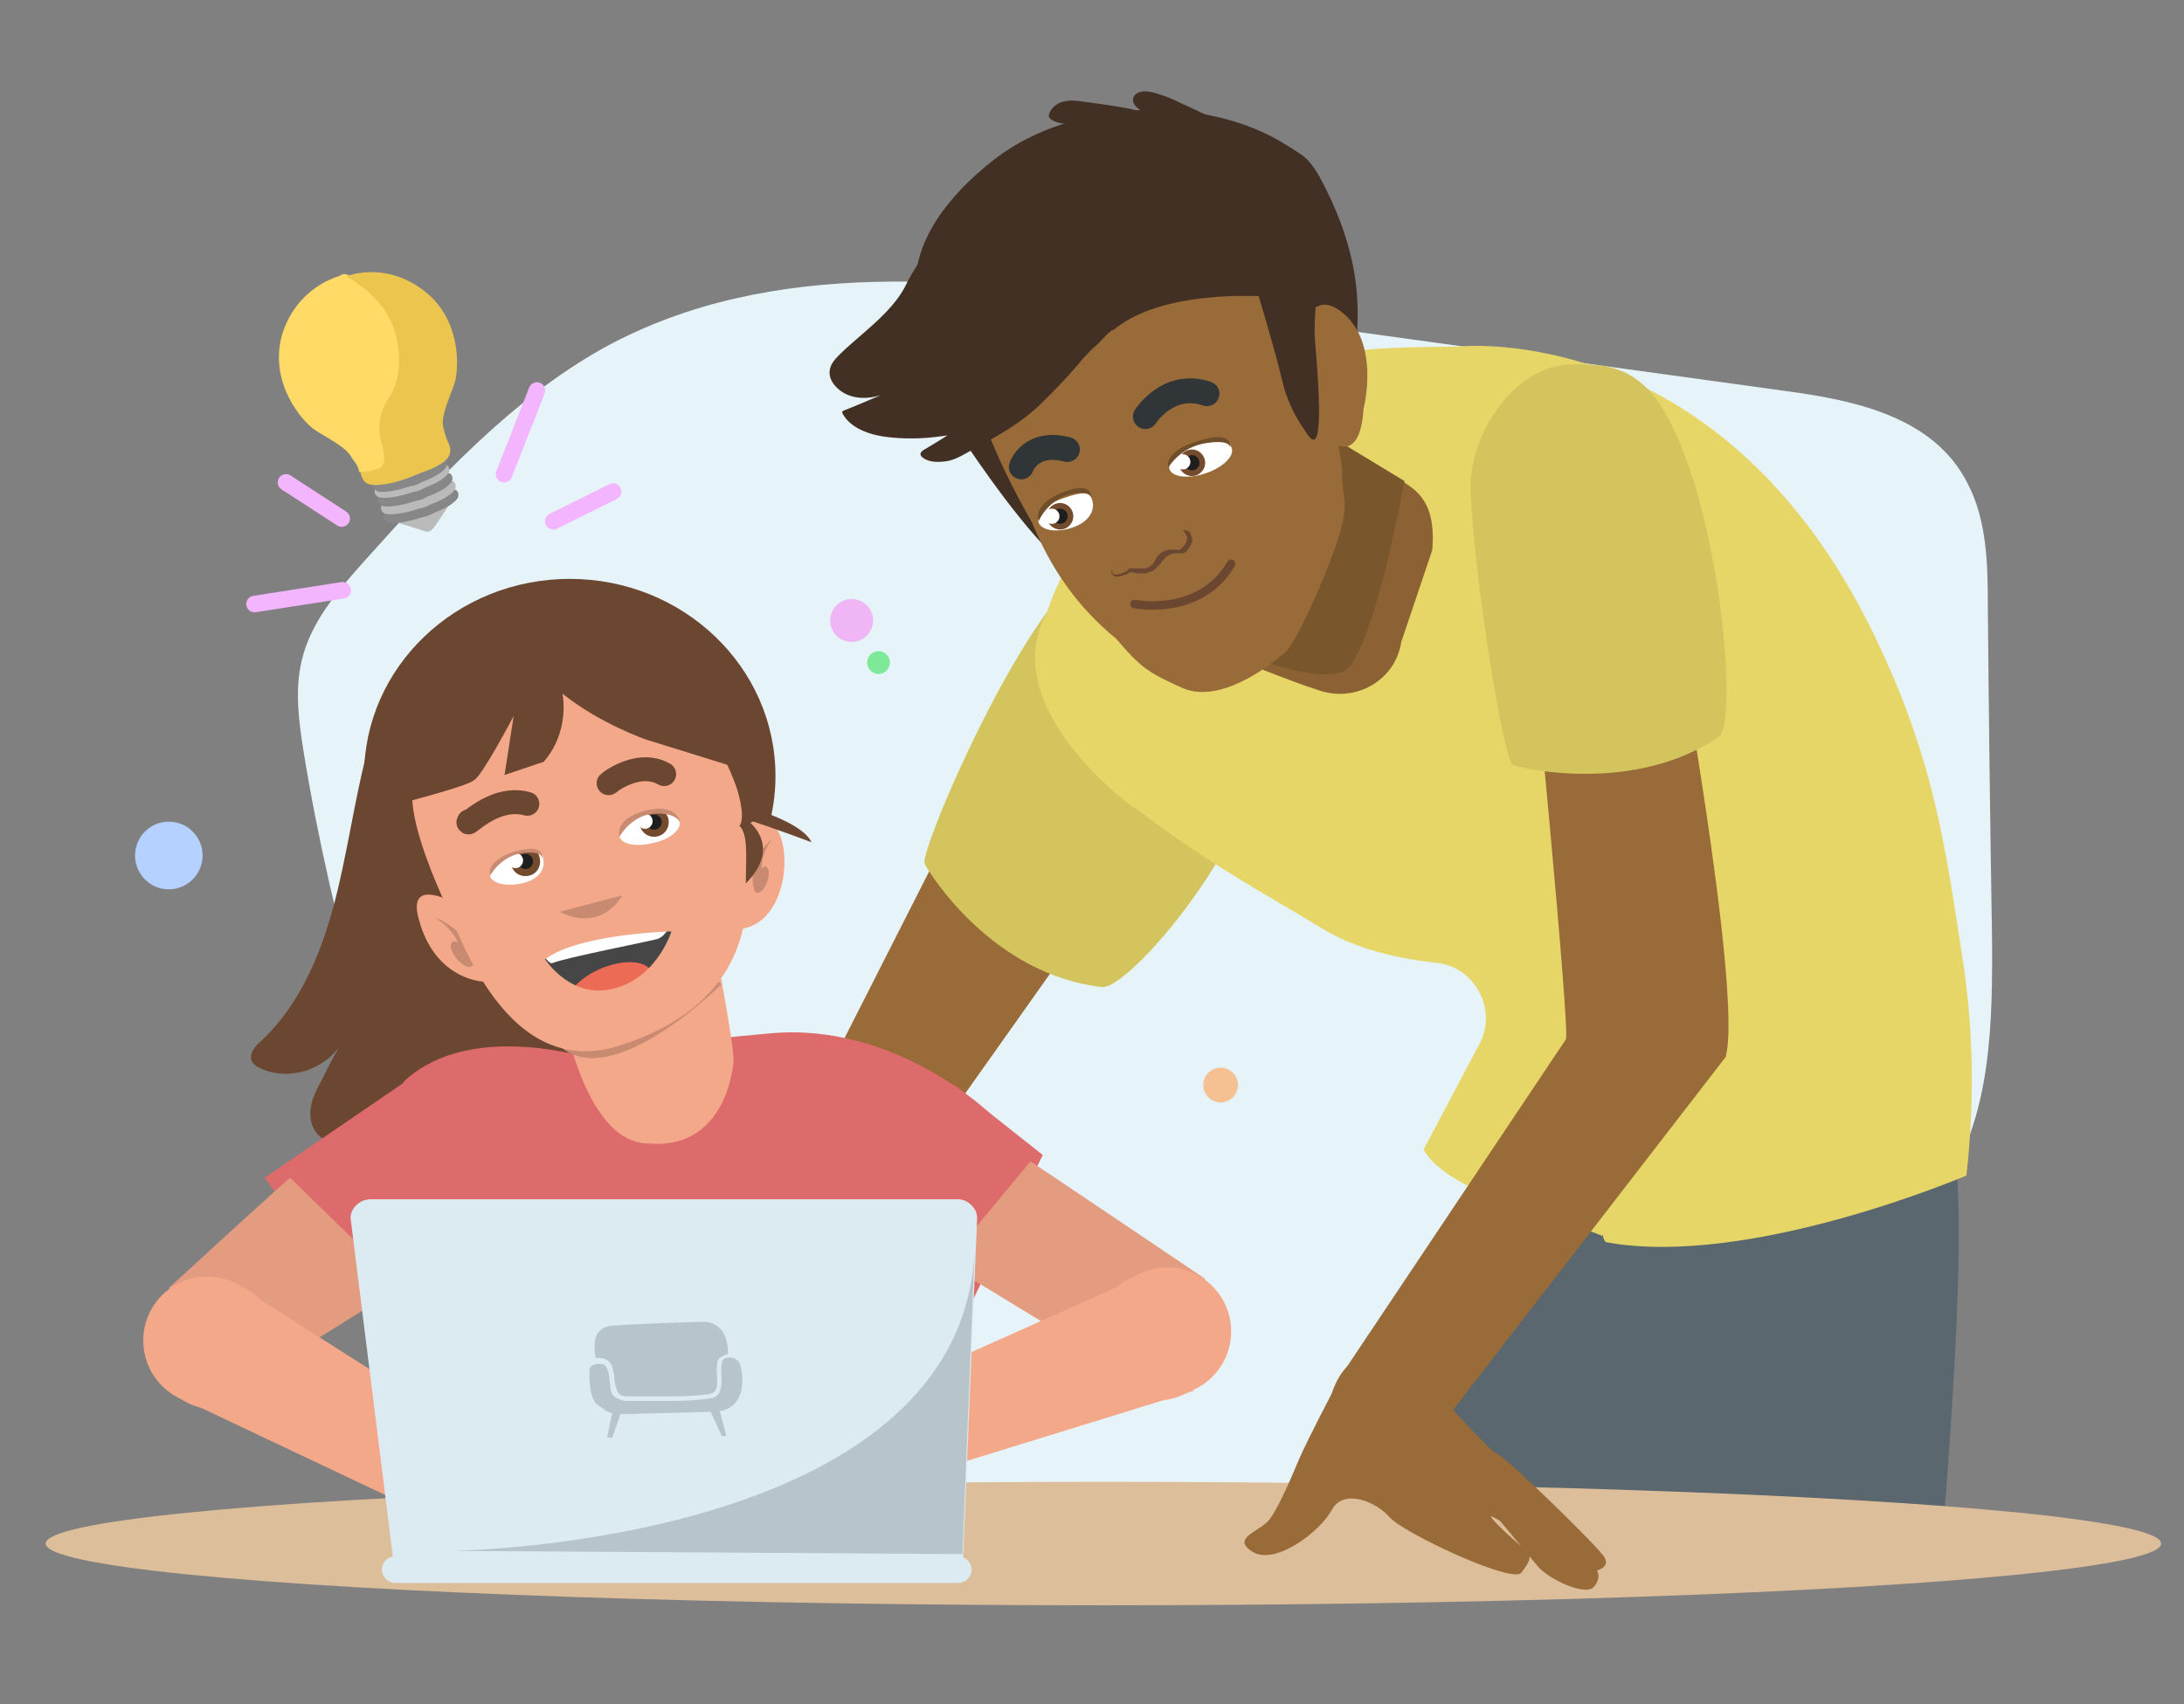 <svg width="287" height="224" xmlns="http://www.w3.org/2000/svg"><rect width="100%" height="100%" fill="#808080" stroke="none"/><g transform="translate(6 12)" fill="none" fill-rule="evenodd"><path d="M62.937 179.109c-5.815-6.61-8.632-15.685-11.329-24.398-6.893-22.235-13.906-44.53-17.682-67.726-.66-4.086-1.199-8.113-.3-12.079 1.199-5.168 4.735-9.194 8.092-12.98 9.59-10.697 19.42-21.394 31.588-28.184 22.178-12.2 48.491-9.074 73.067-5.71l82.237 11.359c9.05 1.201 19.48 3.365 23.916 12.078 2.577 4.868 2.697 10.697 2.697 16.226.12 14.242.3 28.424.54 42.787.12 11.778 0 24.518-6.594 33.833-4.316 6.25-10.969 9.915-17.442 13.28-35.005 18.149-71.748 32.39-109.69 40.203-14.625 3.125-51.488-10.036-59.1-18.69z" fill="#E6F3F8"/><g fill-rule="nonzero"><path d="M45.674 56.517s3.896 1.202 4.196 1.322c.42.12.42 0 .54 0 .12 0 .239-.12.539-.42.3-.3 2.457-3.666 2.457-3.666l-7.732 2.764z" fill="#BABABA"/><path d="M49.15 53.993l-3.896 1.202s-.539.12-.779.42c-.12.121-.12.962.66 1.083.659.12 2.037 0 3.776-.541.42-.12.66-.24.959-.24.24-.12.54-.12.959-.421 1.738-.661 2.817-1.322 3.237-1.923.42-.541 0-1.202-.24-1.202-.42-.12-.78.12-.78.12l-3.896 1.502z" fill="#878787"/><path d="M48.79 52.852l-3.895 1.201s-.54.12-.78.421c-.12.12-.12.962.66 1.082.66.12 2.038 0 3.776-.541.42-.12.66-.24.96-.24.239-.12.539-.12.958-.421 1.738-.661 2.817-1.322 3.237-1.923.42-.54 0-1.202-.24-1.202-.42-.12-.78.12-.78.12l-3.895 1.503z" fill="#BABABA"/><path d="M48.371 51.83l-3.896 1.202s-.54.12-.779.42c-.12.12-.12.962.66 1.082.659.12 2.037 0 3.776-.54.42-.12.659-.241.959-.241.24-.12.539-.12.959-.42 1.738-.662 2.817-1.323 3.236-1.924.42-.54 0-1.202-.24-1.202-.419-.12-.779.12-.779.12l-3.896 1.503z" fill="#878787"/><path d="M47.952 50.688l-3.896 1.202s-.54.12-.78.42c-.12.12-.12.962.66 1.082.66.12 2.038 0 3.776-.54.42-.12.66-.24.959-.24.24-.121.54-.121.959-.421 1.738-.661 2.817-1.323 3.237-1.923.42-.541 0-1.202-.24-1.202-.42-.12-.78.12-.78.12l-3.895 1.502z" fill="#BABABA"/><path d="M42.977 51.53s0 .78.66 1.081c.658.12 2.037 0 3.775-.54.42-.12.66-.241.96-.241.239-.12.539-.12.958-.42 1.739-.662 2.817-1.323 3.237-1.924.42-.54-.12-1.202-.12-1.202l-9.47 3.246z" fill="#878787"/><path d="M41.179 50.027c.12 0 2.457.541 2.997 0 .539-.54.959-2.043.539-3.365-.42-1.502-.42-3.786.959-5.83 2.278-3.244 1.498-9.494-.66-12.619-1.917-3.005-4.974-4.086-5.813-4.207-.42.12-.66.301-.66.301s-5.574 1.382-7.492 7.752c-1.739 6.31 2.697 11.358 4.315 12.44 1.619 1.081 4.196 2.283 4.855 3.665.84 1.082.96 1.503.96 1.863" fill="#FFDA66"/><path d="M45.015 40.412c-1.319 2.043-1.319 4.087-.96 5.529.42 1.322.66 2.824.12 3.365-.539.54-2.697.781-2.817.781 0 .12.12.24.12.42.42 1.323 1.319 1.503 4.076.962.54-.12 1.499-.42 2.458-.78.959-.421 1.918-.782 2.457-.962 2.458-1.082 2.997-1.923 2.578-3.245-.24-.541-.42-.782-.78-2.284-.42-1.502.96-4.207 1.499-5.95.54-1.742.959-8.533-4.436-12.319-4.195-3.004-8.271-2.163-9.83-1.622.42.3 3.237 1.743 5.155 4.627 1.978 2.945 2.637 8.233.36 11.478" fill="#EBC54E"/></g><path stroke="#F4B5FF" stroke-width="2.178" stroke-linecap="round" d="M64.555 39.33l-4.316 10.998M27.452 67.394l11.569-1.803M74.565 52.611l-7.852 3.906M31.588 51.409l7.313 4.748"/><path d="M55.085 71.06c-3.777 1.923-7.673 4.086-9.83 7.572-.78 1.322-1.32 2.824-1.919 4.327-2.277 7.15-3.236 14.783-4.975 22.054-1.738 7.332-4.615 14.783-10.13 19.891-.779.661-1.618 1.743-1.078 2.704.12.24.54.541.779.661 4.076 2.164 9.71.12 11.508-4.206-1.079 1.923-2.158 3.786-3.117 5.829-.659 1.202-1.318 2.464-1.498 3.786-.18 1.322.12 2.824 1.319 3.786 1.918 1.502 4.615 0 6.593-1.322a246.794 246.794 0 018.631-5.95c.12 2.164.54 4.327 1.2 6.37.239.842.658 1.623 1.318 2.164.779.66 1.918.66 2.817.841 3.117.24 6.353.541 9.17-.66 2.039-.962 3.537-2.465 5.155-3.907 1.739-1.743 3.537-3.365 5.275-5.168 1.08-.962 2.038-2.043 2.997-3.125 1.199-1.623 2.038-3.365 2.817-5.288 2.578-6.07 4.436-12.62 5.695-19.11.659-3.786 1.078-7.993-.54-11.538-1.079-2.464-3.117-4.327-5.155-6.07-7.852-6.61-17.023-11.658-26.733-14.602" fill="#6B4731" fill-rule="nonzero"/><ellipse fill="#6B4731" fill-rule="nonzero" cx="68.871" cy="89.99" rx="27.033" ry="25.9"/><path d="M121.318 46.902s8.271 12.44 12.827 15.444c4.735 3.005-5.694-13.28-4.855-20.311.959-7.031-11.209-.962-7.972 4.867z" fill="#423025" fill-rule="nonzero"/><path d="M249.229 190.887c2.158-28.304 3.776-53.603-.54-59.733l-43.336-1.202-15.284 5.409-17.683 62.738 76.843-7.212z" fill="#5A676E" fill-rule="nonzero"/><ellipse fill="#DDBE9B" fill-rule="nonzero" cx="139" cy="190.887" rx="139" ry="8.113"/><path d="M107.112 151.105l47.412-66.944-26.193-5.71-23.796 46.874s-7.972 29.686 2.577 25.78z" fill="#996B38" fill-rule="nonzero"/><path d="M115.504 101.528c.659 1.322 8.93 14.602 23.376 16.225 4.076 0 22.837-22.355 22.178-37.499-.12-4.627-3.117-8.293-5.275-10.276-5.275-5.408-15.644-11.357-21.878-4.447-8.571 9.676-19.06 34.614-18.401 35.997z" fill="#D4C45E" fill-rule="nonzero"/><path d="M131.567 68.596s4.076-15.324 22.718-26.381c13.126-7.872 12.947-8.533 31.228-8.654 0 0 35.544-4.086 55.684 39.843 6.893 14.903 8.392 25.48 10.67 40.383 1.498 9.495 1.618 19.23.539 28.725 0 0-28.472 12.199-47.293 8.773-1.079-.12-1.198-9.494-1.198-9.494l.659 8.653c-4.855-2.043-20.38-5.529-23.496-11.358l7.312-13.821c2.458-4.447-.54-10.156-5.514-10.697-4.975-.54-10.67-1.743-15.285-4.627-8.271-4.988-14.745-8.413-24.036-15.444-.12.24-19-13.461-11.988-25.9z" fill="#E6D667" fill-rule="nonzero"/><path d="M159.26 75.747s3.896 1.623 8.091 3.005c4.856 1.623 10.01-1.322 10.79-6.37l4.075-12.079c.66-7.992-3.536-8.413-6.353-10.576-2.817-2.164-11.089-2.164-12.168-2.584l7.732-2.164-12.167 30.768z" fill="#8C6234" fill-rule="nonzero"/><path d="M157.521 74.005s9.051 3.786 12.947 2.283c3.896-1.622 8.092-25.059 8.092-25.059l-12.287-7.452-8.752 30.228z" fill="#7A562D" fill-rule="nonzero"/><path d="M162.257 6.58c-10.97-6.37-27.453-5.169-37.163 2.042-5.155 3.907-10.79 9.916-10.79 16.827 0 0-1.498 6.07.24 9.495 2.578 4.747 5.695 8.232 10.13 10.997 3.237 2.043 3.777-9.315 7.433-10.036 10.969-2.163 23.376 2.464 31.888 9.194 1.498 1.202 3.776 4.628 5.514 2.164.42-.541.66-1.202.84-2.043.839-3.366 1.198-6.911 1.618-10.276.3-2.284.54-4.447.42-6.791-.12-5.529-1.919-10.997-4.436-15.865-.66-1.322-1.499-2.824-2.697-3.786-1.02-.72-2.098-1.382-2.997-1.923z" fill="#423025" fill-rule="nonzero"/><path d="M163.695 37.588s.84-12.74 6.354-8.774c5.514 3.966 3.117 12.98 3.117 12.98s-.12 8.413-5.515 3.245c-5.275-5.168-3.956-7.451-3.956-7.451z" fill="#996B38" fill-rule="nonzero"/><ellipse fill="#B8905E" fill-rule="nonzero" transform="rotate(-20.109 149.122 50.869)" cx="149.122" cy="50.869" rx="1.619" ry="1.922"/><ellipse fill="#574C42" fill-rule="nonzero" transform="rotate(-20.109 149.122 50.869)" cx="149.122" cy="50.869" rx="1" ry="1.081"/><circle fill="#FCFCFC" fill-rule="nonzero" transform="rotate(-20.109 148.167 50.875)" cx="148.167" cy="50.875" r="1"/><circle fill="#FCFCFC" fill-rule="nonzero" transform="rotate(-23.93 133.366 57.233)" cx="133.366" cy="57.233" r="1"/><path d="M162.376 20.4c-10.789-7.45-25.234-10.816-34.045-2.463-8.751 8.413-7.133 10.456-6.474 19.23.42 4.988 3.657 12.32 7.732 19.47 2.458 5.95 5.815 10.998 11.09 15.324 3.236 3.786 4.195 4.447 8.75 6.49 4.076 1.743 9.471-1.321 13.367-4.627 1.618-1.322 4.975-9.494 5.514-10.817 3.657-9.194 2.038-8.653 2.038-12.86.12-5.108-7.972-29.746-7.972-29.746z" fill="#996B38" fill-rule="nonzero"/><path d="M162.496 38.008c.54 2.464 1.619 4.628 2.997 6.61 1.319 2.164 2.578 2.825 1.319-11.778-.3-3.365.66-6.91-.12-10.156-.3-1.201-.839-2.584-1.618-3.245-.84-.66-1.739-.841-2.817-.961-.96-.12-2.038 0-2.997.66-1.2.962-8.092-1.501-7.733.121.36 1.623 5.155 2.163 7.553 6.61.06.18 2.218 7.212 3.416 12.14z" fill="#423025" fill-rule="nonzero"/><path d="M162.676 27.131s-15.105-1.742-22.297 4.207c-.54 0-2.038 1.923-2.578 2.284a21.74 21.74 0 00-2.277 2.463c-1.32 1.503-2.698 3.005-4.196 4.447-2.997 3.125-6.474 4.868-10.13 6.911-.96.541-1.918 1.082-2.997 1.202-1.079.12-2.158.12-2.997-.54-.12-.121-.24-.241-.24-.422 0-.24.24-.42.42-.54 1.079-.661 2.038-1.202 3.117-1.923-2.578.42-5.155.54-7.733.24-2.277-.24-4.975-1.082-6.053-3.125 0-.12-.12-.12 0-.24l.12-.12c2.037-.782 3.895-1.623 5.933-2.464-2.157 1.081-5.154 1.202-6.893-.661-.54-.541-.959-1.322-.839-2.164.12-.961.84-1.622 1.499-2.283 2.817-2.704 6.773-5.409 8.511-8.954 3.896-7.752 11.329-13.702 19.18-17.488 7.553-3.665 14.207-5.288 22.298-3.665 2.578.54 5.275 1.502 7.433 3.004 8.092 5.71 7.852 13.281 2.817 14.904-4.795 1.682-2.098 4.927-2.098 4.927z" fill="#423025" fill-rule="nonzero"/><path d="M73.486 127.669s-16.903-6.07-26.194 2.283c-4.076 3.666 16.064 23.677 16.064 23.677l33.506-6.91 10.13-4.207 17.143-8.113s-12.408-12.079-28.89-10.576c-23.377 2.043-21.759 3.846-21.759 3.846z" fill="#DE6B6B" fill-rule="nonzero"/><path fill="#DE6B6B" fill-rule="nonzero" d="M119.4 130.613l11.628 9.194-20.799 43.208-41.059-19.77zM51.188 127.488l-22.417 15.324 18.521 24.94 20.8-25.24z"/><path d="M67.672 119.496s2.697 18.689 11.508 18.81c9.71.84 11.09-9.075 11.209-10.818.12-1.742-1.918-12.44-1.918-12.44l-19.6 4.207-1.2.24z" fill="#F4A88A" fill-rule="nonzero"/><path d="M66.713 123.041s2.038-3.665 12.048-5.408c10.01-1.743 10.01-.24 10.01-.24s-14.326 14.362-21.219 8.112l-.84-2.464z" fill="#C98A72" fill-rule="nonzero"/><path d="M53.466 106.515c-.24 0-6.234-3.365-4.316 2.705 1.739 6.07 6.474 8.413 10.67 7.752 4.076-.721-6.354-10.457-6.354-10.457z" fill="#F4A88A" fill-rule="nonzero"/><path d="M51.069 108.559s4.855 1.622 5.154 6.25c-.959 1.081-2.997-1.323-2.997-2.464.12-1.082.96-.421.96-.421s-.54-1.743-3.117-3.365z" fill="#C98A72" fill-rule="nonzero"/><path d="M90.509 99.845s1.199-5.408 4.615-3.786c3.237 1.623 2.817 13.28-3.896 14.062-4.076.48-.72-10.276-.72-10.276z" fill="#F4A88A" fill-rule="nonzero"/><path d="M95.484 98.222s-3.656 3.005-2.278 7.031c1.079.662 2.158-2.163 1.738-3.004-.42-.842-.839 0-.839 0s-.24-1.863 1.379-4.027z" fill="#C98A72" fill-rule="nonzero"/><path d="M75.764 125.325c-15.285 5.168-21.459-14.783-23.796-19.771-1.499-3.365-4.076-9.855-3.777-13.521.12-4.327 3.657-7.151 5.395-11.238 2.038-4.627 5.694-5.709 10.25-6.49 5.934-1.082 10.55-.24 14.205 1.202 2.818 1.502 5.515 3.546 7.553 6.49 2.457 3.546 3.896 6.07 4.735 8.293 1.918 4.627.84 6.61 1.618 11.658.96 7.692-.899 18.39-16.183 23.377z" fill="#F4A88A" fill-rule="nonzero"/><ellipse fill="#754E24" fill-rule="nonzero" opacity=".1" cx="79.959" cy="178.027" rx="42.437" ry="7.752"/><g transform="translate(12.827 140.649)"><g transform="translate(99.44)" fill-rule="nonzero"><path d="M17.143 0C17.383.12 40.1 15.444 40.1 15.444L28.052 26.802 6.054 13.4" fill="#E39C80"/><path fill="#F4A88A" d="M38.601 30.167L30.39 15.685 0 29.265l7.852 10.397z"/><ellipse fill="#F4A88A" cx="35.125" cy="22.355" rx="8.392" ry="8.413"/><ellipse fill="#F4A88A" cx="33.746" cy="23.016" rx="8.392" ry="8.413"/></g><path d="M19.3 2.163c-.3.12-15.943 14.483-15.943 14.483l12.047 11.358 18.522-11.598" fill="#E39C80" fill-rule="nonzero"/><path fill="#F4A88A" fill-rule="nonzero" d="M3.776 30.588l10.25-13.28 28.112 17.907-9.171 9.194z"/><ellipse fill="#F4A88A" fill-rule="nonzero" cx="8.392" cy="23.557" rx="8.392" ry="8.413"/><ellipse fill="#F4A88A" fill-rule="nonzero" cx="9.59" cy="24.218" rx="8.392" ry="8.413"/><path d="M107.112 55.407H33.087c-.96 0-1.739-.842-1.739-1.743 0-.962.78-1.743 1.739-1.743h74.025c.96 0 1.738.841 1.738 1.743.06.901-.779 1.743-1.738 1.743z" fill="#DCEBF2" fill-rule="nonzero"/><path d="M27.273 7.692l5.694 45.611 74.685.842 1.918-46.573c.12-1.322-1.2-2.584-2.458-2.584H29.85c-1.499 0-2.817 1.382-2.577 2.704z" fill="#DCEBF2" fill-rule="nonzero"/><path d="M30.69 11.238l3.775 43.087h72.287l.12-43.208c.12-1.202-1.498-2.584-2.697-2.584H32.967c-1.319 0-2.578 1.322-2.278 2.705z" fill="#DCEBF2" fill-rule="nonzero"/><path d="M40.4 51.2c.539 0 67.671-.841 68.87-39.962l-1.618 40.383-67.253-.421z" fill="#B7C4C9" fill-rule="nonzero"/><g fill="#B7C4C9"><path d="M59.04 26.802c-.24.12-.419.42-.419.66 0 1.744.12 2.825.42 3.546.3.722.539.962.959 1.202.42.24.659.541.959.661.3.12.42.12.42.12l.239.12-.66 3.126.66.12 1.079-3.125 11.628-.3h.24l1.498 3.245.54-.12-.84-3.246h.24s.12 0 .42-.12.66-.3.96-.54c.539-.421 1.498-1.503 1.318-3.907 0-.42-.12-.961-.24-1.502s-.84-.962-1.319-.962c-.48 0-.959.12-1.079.541-.24.841 0 2.164-.12 3.245-.12.962-.659 1.623-1.738 1.623-2.158.3-3.776.3-5.814.3h-4.855c-.66 0-1.199-.3-1.618-.54-.42-.421-.54-.842-.54-1.323-.12-.961-.12-1.923-.54-2.584-.12-.3-.419-.42-.958-.42-.3-.06-.54.06-.84.18z"/><path d="M73.786 21.093c-1.499 0-10.13.3-12.408.54-2.158.301-2.278 2.284-1.918 4.207H60c.539 0 1.198.3 1.498.842.24.66.42 1.322.42 2.043.12.66.24 1.322.54 1.743.239.3.539.42 1.198.42h4.855c2.158 0 3.656 0 5.814-.3.84-.12.96-.541 1.08-1.202.119-.841-.24-2.284.119-3.245.12-.42.84-.661 1.319-.841 0-1.984-.66-4.027-3.057-4.207z"/></g></g><path d="M213.565 66.673l-18.222 5.409s4.975 50.9 4.436 52.522l-28.891 43.207 13.906 5.71 35.964-46.574c2.397-8.353-7.193-60.274-7.193-60.274z" fill="#996B38" fill-rule="nonzero"/><path d="M192.886 88.607c1.318.421 15.944 3.786 27.032-3.785 2.698-2.464-.3-34.134-8.63-44.83-3.657-4.447-7.853-4.087-10.67-4.087-7.313-.12-13.786 9.074-13.367 16.947.54 11.297 4.316 35.395 5.635 35.755z" fill="#D4C45E" fill-rule="nonzero"/><path d="M79 85.242s-6.053-2.043-11.088-6.07c0 0 1.079 4.868-2.458 8.955L60.3 89.869l1.2-7.752s-3.897 7.452-5.156 8.413c-1.079.842-7.972 2.585-9.83 3.125-.24.12-.54.12-.54.12s-.958-3.004-.659-6.61c.42-5.528 3.777-12.98 17.263-15.324 6.054-1.081 10.79-.42 14.565 1.202 9.051 3.906 12.048 13.16 12.588 15.144.12.24.12.42.12.42L79 85.242zM90.389 88.367s1.738 4.447.959 7.993c0 0 2.577-1.202 2.997-1.503.42-.3-.54-7.331-.54-7.331l-3.416.841z" fill="#6B4731" fill-rule="nonzero"/><path d="M92.007 95.699c0-.12 0-.12 0 0 .66.12 4.616 1.502 8.632 3.004-.66-1.502-3.537-3.125-7.433-4.327.24-.42-1.199.842-2.038 2.164 1.199 1.082.84 4.327.84 7.572 4.735-4.748.659-8.053 0-8.413z" fill="#6B4731" fill-rule="nonzero"/><path d="M63.056 114.748c1.08 2.164 3.117 4.087 4.316 6.25 2.278.962 4.196-.12 7.553-.66 6.353-1.083 9.47-3.546 8.75-7.152-.539-3.666-4.195-5.288-10.669-4.207-4.675.661-8.57 3.065-9.95 5.77z" fill="#464646" fill-rule="nonzero"/><ellipse fill="#EC6B54" fill-rule="nonzero" transform="rotate(-22.711 74.161 118.063)" cx="74.161" cy="118.063" rx="5.937" ry="3.004"/><path d="M82.117 108.92c.42.12-.54 2.042-1.618 2.463-.54.24-12.168 2.464-14.026 3.245-.959-.42-1.199-1.743-1.199-1.743s9.71-6.37 16.843-3.966z" fill="#FFF" fill-rule="nonzero"/><path d="M65.634 114.087c4.435-3.365 16.603-3.665 16.603-3.665s-2.158 7.03-8.93 7.752c-4.796.42-7.673-4.087-7.673-4.087zm-2.937-.42c.66 3.125 2.158 4.447 4.076 8.112 5.514 1.503 11.508-1.081 16.603-4.086 1.199-.661 3.536-8.293 0-9.855-3.237-1.503-6.773-.962-10.25.24-1.079.24-2.157.66-3.236.961-2.578.661-5.155 1.623-6.594 3.786-.24.3-1.438 1.142-.6.842z" fill="#F4A88A" fill-rule="nonzero"/><path d="M55.624 95.939c-.66 1.082 3.237-3.546 7.672-2.284M74.145 90.83c-1.079.842 3.357-3.244 7.133-1.08" stroke="#6B4731" stroke-width="3.144" stroke-linecap="round"/><path d="M79.72 98.823c-2.158.541-4.196.12-4.316-.961-.24-.962 1.079-2.043 2.817-2.584.12 0 .42-.12.66-.12a6.945 6.945 0 012.697-.12c.959.12 1.618.54 1.738 1.081.18.902-1.319 2.284-3.596 2.704z" fill="#FFF" fill-rule="nonzero"/><path d="M81.878 96.06c0 1.08-.84 1.922-1.919 1.922a1.896 1.896 0 01-1.918-1.923c0-.24 0-.54.12-.841.12 0 .42-.12.66-.12a6.945 6.945 0 012.697-.12c.24.3.36.72.36 1.081z" fill="#754B2E" fill-rule="nonzero"/><circle fill="#1E1E1E" fill-rule="nonzero" cx="79.959" cy="96.059" r="1"/><circle fill="#FFF" fill-rule="nonzero" cx="78.761" cy="95.939" r="1"/><path d="M75.404 97.982s1.379-2.584 4.196-3.005c2.997-.42 3.776 1.082 3.776 1.082s-.42-2.584-4.615-1.502c-4.196 1.142-3.357 3.425-3.357 3.425z" fill="#C98A72" fill-rule="nonzero"/><path d="M62.817 104.052c-2.158.54-4.196.12-4.436-.962-.24-1.082 1.08-2.163 3.117-2.704.12 0 .24-.12.42-.12 1.198-.24 2.038-.421 2.697-.24.54.12.78.42.78.96.239 1.083-.42 2.525-2.578 3.066z" fill="#FFF" fill-rule="nonzero"/><path d="M64.975 101.227c0 1.082-.78 1.923-1.919 1.923-1.138 0-1.918-.841-1.918-1.923 0-.24.12-.66.24-.961.12 0 .24-.12.42-.12 1.199-.24 2.038-.421 2.697-.24.36.36.48.9.48 1.321z" fill="#754B2E" fill-rule="nonzero"/><circle fill="#1E1E1E" fill-rule="nonzero" cx="63.056" cy="101.227" r="1"/><circle fill="#FFF" fill-rule="nonzero" cx="61.738" cy="101.107" r="1"/><path d="M58.381 103.15s1.319-2.584 4.196-3.005c2.997-.42 2.697.842 2.697.842s.54-2.284-3.536-1.082c-4.076 1.202-3.357 3.245-3.357 3.245z" fill="#C98A72" fill-rule="nonzero"/><ellipse fill="#FFF" fill-rule="nonzero" transform="rotate(-18.511 151.77 48.28)" cx="151.77" cy="48.28" rx="4.317" ry="2.043"/><g transform="translate(148.77 47.083)" fill-rule="nonzero"><ellipse fill="#754B2E" cx="1.858" cy="1.743" rx="1.738" ry="1.743"/><circle fill="#1E1E1E" cx="1.858" cy="1.743" r="1"/><circle fill="#FFF" cx=".659" cy="1.623" r="1"/></g><path d="M137.502 53.693c.42 1.082-.12 2.704-2.278 3.545-2.158.842-4.316.541-4.735-.54-.42-1.082 1.198-2.584 3.356-3.245 2.338-.842 3.417-.842 3.657.24z" fill="#FFF" fill-rule="nonzero"/><g transform="translate(131.567 54.114)" fill-rule="nonzero"><ellipse fill="#754B2E" cx="1.738" cy="1.743" rx="1.738" ry="1.743"/><circle fill="#1E1E1E" cx="1.738" cy="1.743" r="1"/><circle fill="#FFF" cx=".659" cy="1.743" r="1"/></g><path d="M130.489 56.517s1.078-2.704 4.075-3.545c3.117-.661 2.818.54 2.818.54s.42-2.463-3.777-.78c-4.075 1.622-3.116 3.785-3.116 3.785zM147.511 49.486s1.499-2.704 4.975-3.245c3.537-.54 3.117.661 3.117.661s.66-2.464-4.076-.961c-4.795 1.382-4.016 3.545-4.016 3.545z" fill="#704E29" fill-rule="nonzero"/><path d="M67.552 107.838s4.975 3.004 8.272-2.164l-8.272 2.164z" fill="#C98A72" fill-rule="nonzero"/><path d="M143.076 67.394s8.631 1.743 12.707-5.288" stroke="#6B4731" stroke-width="1.122" stroke-linecap="round"/><path d="M168.97 171.237s-2.997 5.709-4.196 8.413c-1.079 2.584-2.697 6.37-3.896 7.992-1.079 1.623-5.275 2.464-2.278 4.327 2.997 1.863 8.931-2.704 10.43-5.529 1.498-2.824 5.814-1.081 7.552.962 1.738 2.043 16.064 8.774 17.323 7.331 1.198-1.502 1.318-2.163.839-2.704-.48-.54-4.316-3.666-4.855-4.747-.66-1.082-4.975-2.044-4.975-2.044s5.274 1.923 6.233 2.705c.84.961 3.357 4.086 4.856 5.829 1.318 1.743 6.353 4.086 7.432 2.824 1.079-1.262.42-2.163.42-2.163s2.158-.541.659-2.164c-1.319-1.742-12.707-12.86-13.906-13.28-1.199-.42-10.43-11.238-11.748-11.658-1.619-.541-7.313-3.786-9.89 3.906z" fill="#996B38" fill-rule="nonzero"/><path d="M144.514 42.756s2.997-4.748 8.092-3.005M128.21 49.366s1.2-3.545 6.055-2.283" stroke="#303638" stroke-width="3.27" stroke-linecap="round"/><path d="M157.222 5.317c-2.698-1.202-5.395-2.584-8.092-3.786C147.81.871 146.433.33 144.934.03c-.84-.12-1.918.12-2.038.962-.12.66.42 1.081.96 1.502 1.198.781 2.457 1.322 3.895 1.502-3.356-1.622-7.133-2.043-10.969-2.584-.959-.12-1.918-.3-2.697-.12-.96.12-1.738.661-2.158 1.502 0 .12-.12.24-.12.421 0 .18.12.24.24.42.66.541 1.738.662 2.697.662 6.893.42 13.667.54 20.56.66" fill="#423025" fill-rule="nonzero"/><path d="M150.508 58.32c.12.24.24.661.12.962-.12.24-.24.66-.42.78-.12.241-.419.542-.659.662h-1.079c-.24 0-.539.12-.839.24-.24.12-.42.24-.659.541l-.24.24-.12.12-.12.241-.42.42-.419.421c-.24.12-.659.24-1.079.421h-1.079l-.539-.12h-.42l.12-.12c-.24.12-.54.42-.839.42-.24.12-.66.24-.959.24-.12 0-.42 0-.54-.12-.12-.12-.24-.24-.24-.42v-.962c0 .24 0 .541.12.962 0 .12.12.24.24.24s.24.12.42 0c.24 0 .54-.12.84-.24.239-.12.539-.24.659-.541h2.038c.24 0 .539-.12.659-.24.24-.12.42-.24.54-.541l.12-.12.12-.24c.119-.121.119-.241.239-.421.24-.24.54-.541.839-.661.24-.12.66-.24 1.079-.24h.54c.12 0 .419 0 .539.12h-.24c.24-.12.42-.241.66-.542.12-.12.419-.42.419-.66.12-.24.12-.541 0-.782-.12-.24-.24-.54-.54-.66.72-.121 1.02.18 1.14.6z" fill="#6B4731" fill-rule="nonzero"/><ellipse fill="#F5C193" fill-rule="nonzero" transform="rotate(-80.782 154.403 130.619)" cx="154.403" cy="130.619" rx="2.283" ry="2.278"/><ellipse fill="#F0B5F5" fill-rule="nonzero" cx="105.913" cy="69.558" rx="2.817" ry="2.824"/><ellipse fill="#7EE899" fill-rule="nonzero" cx="109.45" cy="75.086" rx="1.498" ry="1.502"/><ellipse fill="#B5D1FF" fill-rule="nonzero" cx="16.184" cy="100.446" rx="4.436" ry="4.447"/></g></svg>